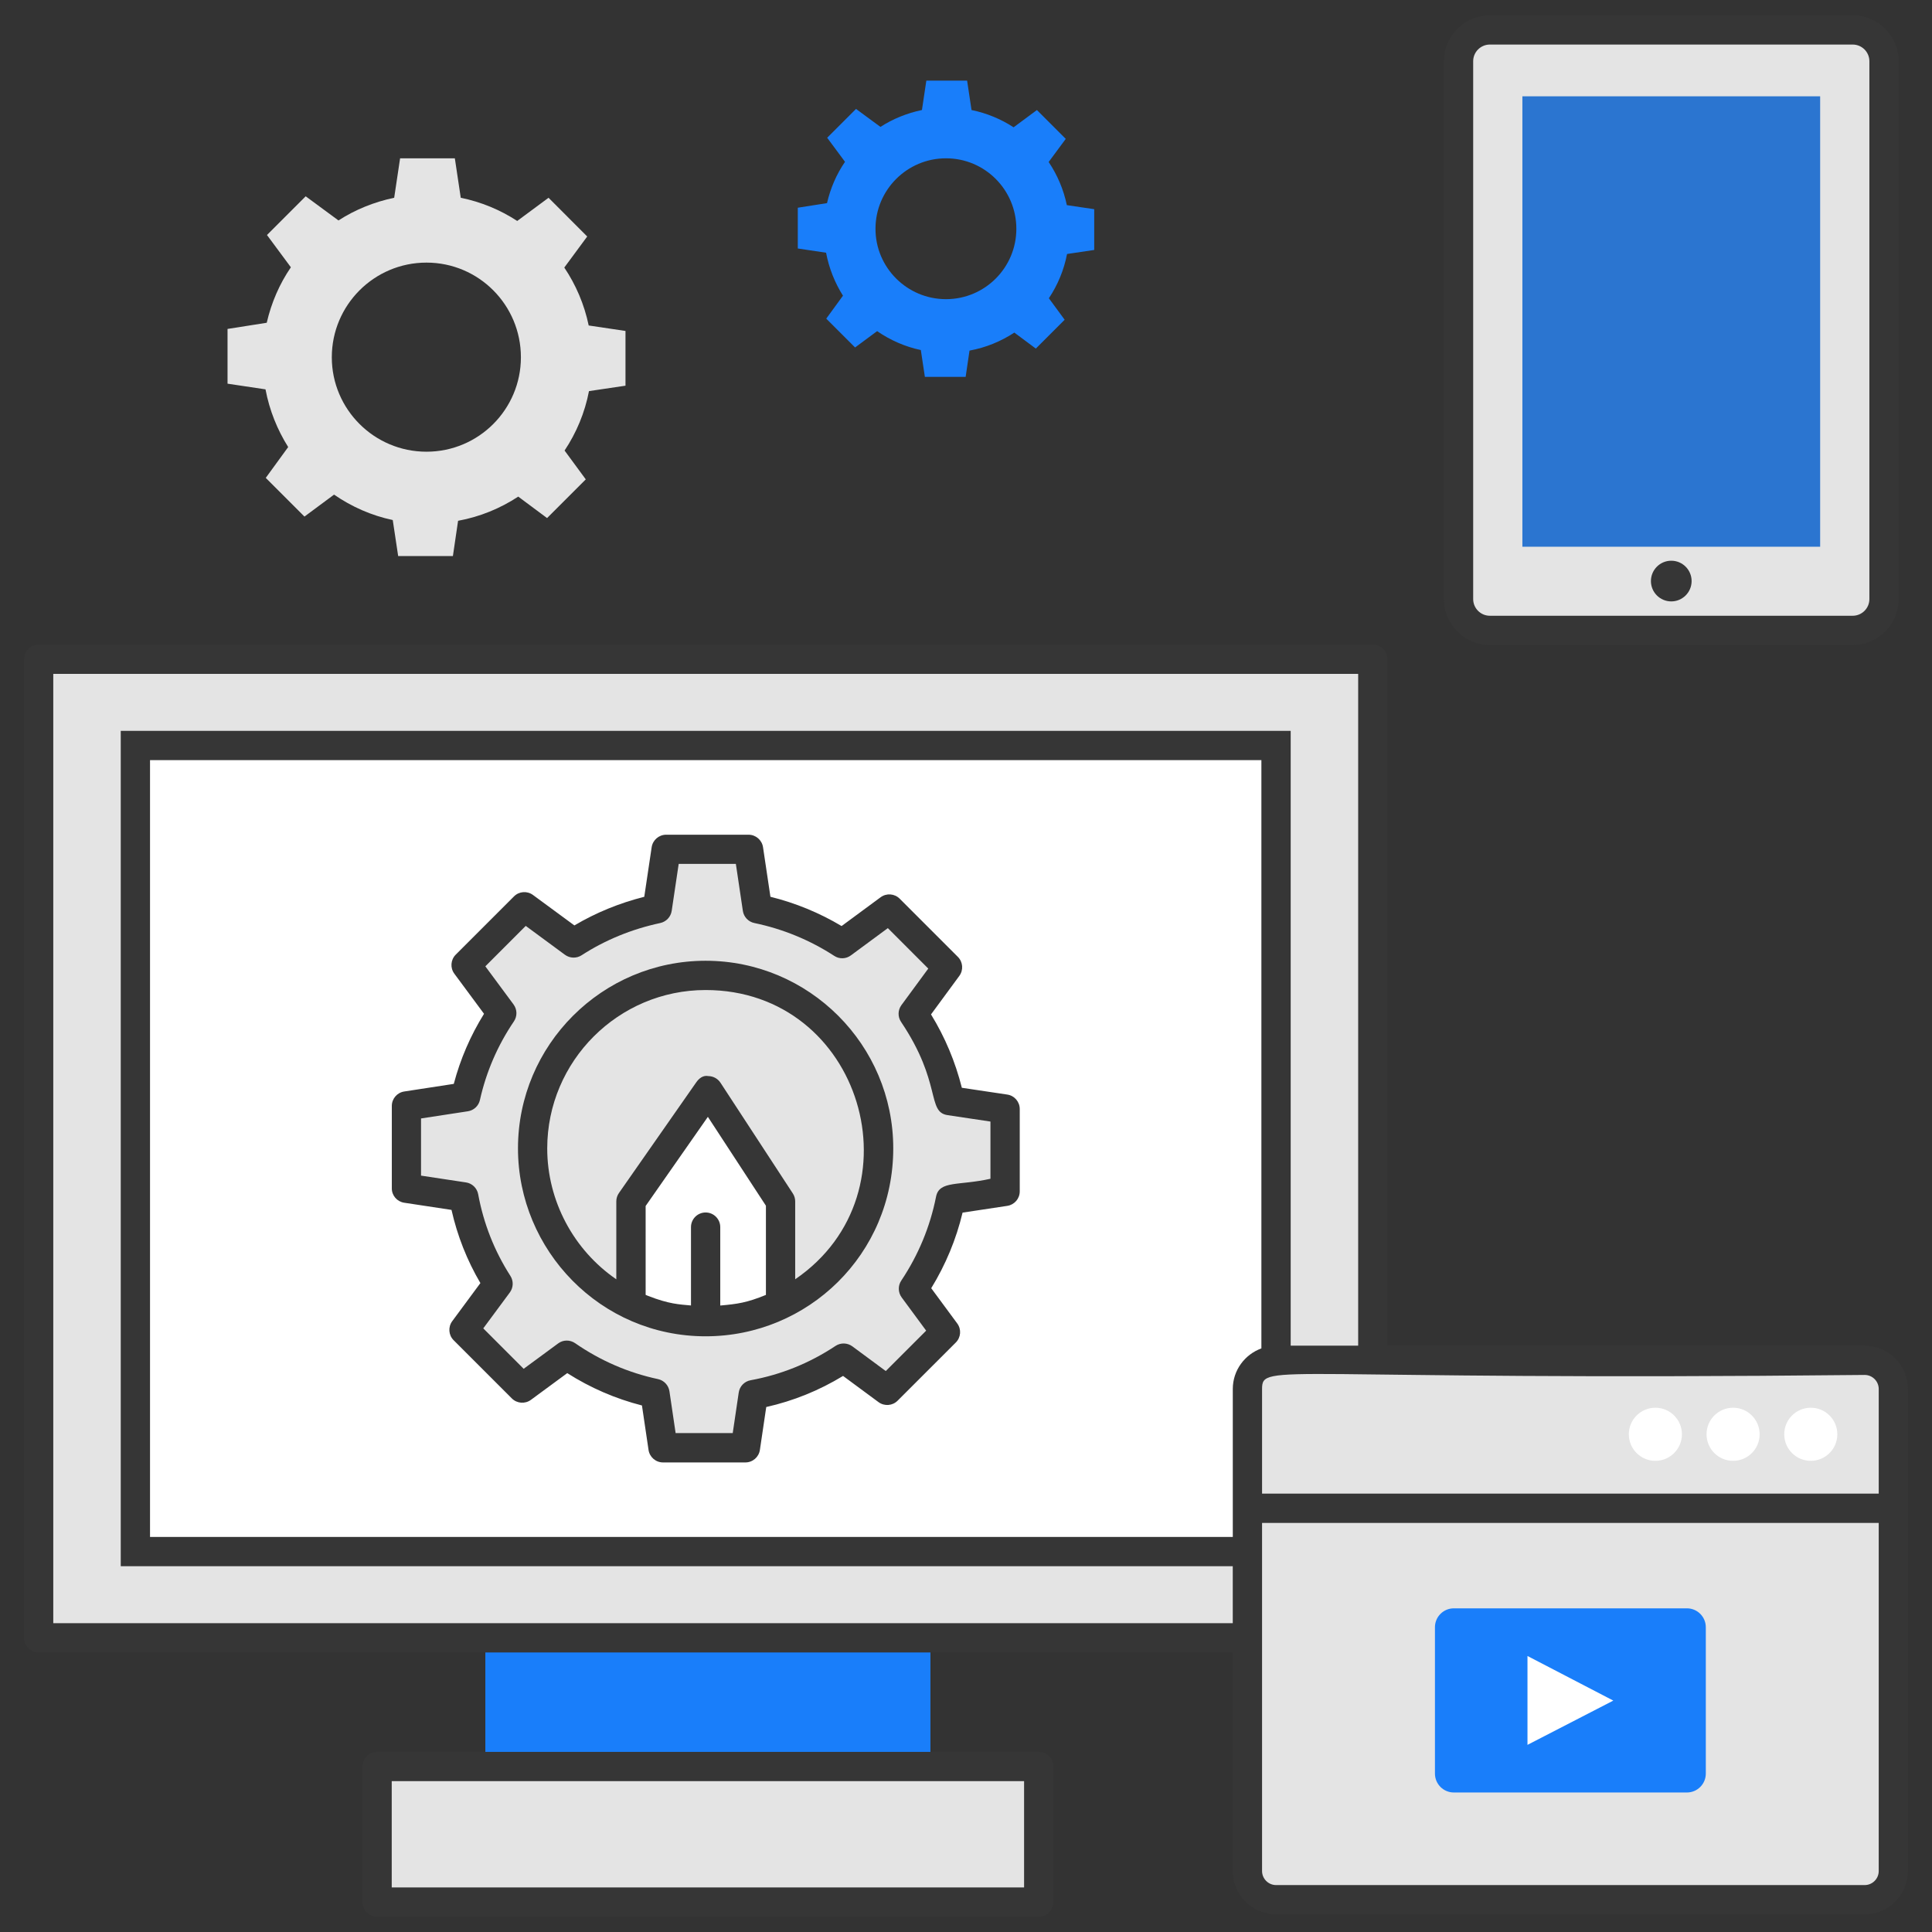 <svg xmlns="http://www.w3.org/2000/svg" viewBox="0 0 66 66" id="Coding"><rect x="0" y="0" width="66" height="66" fill="#333333" stroke="none"/><rect width="15.205" height="6.473" x="16.58" y="55.951" fill="#197efa" class="colorfaa919 svgShape"></rect><rect width="45.577" height="33.431" x="1.32" y="22.52" fill="#e4e4e4" class="colore4e4e4 svgShape"></rect><rect width="38.966" height="27.537" x="4.626" y="25.467" fill="#ffffff" class="colorffffff svgShape"></rect><rect width="22.602" height="4.632" x="12.882" y="60.346" fill="#e4e4e4" class="colore4e4e4 svgShape"></rect><path fill="#e4e4e4" d="M63.7,64.898H43.594c-0.541,0-0.98-0.439-0.98-0.98V47.45   c0-0.541,0.439-0.98,0.98-0.98h20.106c0.541,0,0.98,0.439,0.98,0.98v16.468   C64.68,64.459,64.241,64.898,63.7,64.898z" class="colore4e4e4 svgShape"></path><path fill="#e4e4e4" d="M64.68,51.525H42.614v-4.076c0-0.541,0.439-0.98,0.98-0.98h20.106   c0.541,0,0.98,0.439,0.98,0.98V51.525z" class="colore4e4e4 svgShape"></path><circle cx="61.859" cy="48.997" r=".907" fill="#ffffff" class="colorffffff svgShape"></circle><circle cx="59.205" cy="48.997" r=".907" fill="#ffffff" class="colorffffff svgShape"></circle><circle cx="56.55" cy="48.997" r=".907" fill="#ffffff" class="colorffffff svgShape"></circle><path fill="#e4e4e4" d="M63.291,21.535H50.896c-0.591,0-1.07-0.479-1.07-1.07V2.091  c0-0.591,0.479-1.07,1.07-1.07h12.395c0.591,0,1.07,0.479,1.07,1.07v18.374  C64.36,21.056,63.881,21.535,63.291,21.535z" class="colore4e4e4 svgShape"></path><rect width="10.172" height="15.387" x="52.007" y="3.29" fill="#2b75d0" class="color459fd8 svgShape"></rect><path fill="#e4e4e4" d="M34.335,37.885v2.814l-1.869,0.282c-0.219,1.107-0.656,2.137-1.262,3.047l1.093,1.481   l-1.989,1.989l-1.488-1.1c-0.924,0.614-1.968,1.044-3.089,1.248l-0.268,1.812h-2.814l-0.275-1.855   c-1.093-0.233-2.116-0.684-3.011-1.305l-1.523,1.121l-1.989-1.989l1.164-1.573   c-0.571-0.888-0.973-1.897-1.171-2.969l-1.961-0.296v-2.814l2.024-0.31   c0.233-1.044,0.656-2.003,1.234-2.856l-1.22-1.65l1.989-1.989l1.686,1.241   c0.86-0.557,1.827-0.952,2.856-1.171l0.303-2.031h2.814l0.303,2.031c1.051,0.219,2.031,0.628,2.899,1.192   l1.608-1.185L32.367,33.04l-1.171,1.594c0.592,0.882,1.023,1.89,1.248,2.969L34.335,37.885z" class="colore4e4e4 svgShape"></path><path fill="#ffffff" d="M26.666,41.041v3.53c-0.77,0.37-1.64,0.58-2.56,0.58c-0.91,0-1.78-0.21-2.55-0.58  v-3.53l2.64-3.78L26.666,41.041z" class="colorffffff svgShape"></path><path fill="#e4e4e4" d="M20.111,11.119c-0.152-0.724-0.438-1.39-0.834-1.979l0.783-1.061L18.739,6.756    l-1.07,0.792c-0.581-0.379-1.23-0.649-1.929-0.792l-0.202-1.348H13.668L13.466,6.756    c-0.682,0.143-1.331,0.404-1.903,0.775l-1.12-0.825L9.12,8.028l0.817,1.103    c-0.387,0.564-0.665,1.204-0.825,1.895l-1.339,0.211v1.87l1.297,0.194c0.135,0.716,0.404,1.381,0.775,1.971    l-0.766,1.053l1.322,1.322l1.011-0.75c0.598,0.413,1.28,0.716,2.005,0.868l0.185,1.23h1.87l0.177-1.204    c0.741-0.135,1.44-0.421,2.055-0.826l0.985,0.733l1.322-1.322l-0.724-0.985    c0.404-0.606,0.691-1.289,0.834-2.03l1.247-0.185v-1.87L20.111,11.119z M14.569,15.431    c-1.786,0-3.234-1.449-3.234-3.226c0-1.786,1.449-3.234,3.234-3.234c1.786,0,3.226,1.449,3.226,3.234    C17.795,13.982,16.355,15.431,14.569,15.431z" class="colore4e4e4 svgShape"></path><path fill="#197efa" d="M36.445 7.008c-.113-.539-.326-1.035-.621-1.474l.584-.79-.985-.985-.797.59c-.433-.282-.916-.483-1.437-.59l-.151-1.004h-1.393L31.495 3.758c-.508.107-.991.301-1.418.577L29.243 3.721l-.985.985.609.822C28.578 5.948 28.371 6.425 28.252 6.939L27.254 7.096v1.393l.966.144c.1.533.301 1.029.577 1.468l-.571.784.985.985.753-.558c.445.307.954.533 1.493.646l.138.916h1.393l.132-.897c.552-.1 1.073-.314 1.531-.615l.734.546.985-.985-.539-.734c.301-.452.514-.96.621-1.512l.928-.138V7.146L36.445 7.008zM32.317 10.22c-1.33 0-2.409-1.079-2.409-2.403 0-1.33 1.079-2.409 2.409-2.409 1.33 0 2.403 1.079 2.403 2.409C34.72 9.141 33.647 10.22 32.317 10.22zM57.627 61.234h-7.961c-.357 0-.646-.289-.646-.646v-4.999c0-.357.289-.646.646-.646h7.961c.357 0 .646.289.646.646v4.999C58.273 60.945 57.984 61.234 57.627 61.234z" class="colorfaa919 svgShape"></path><polygon fill="#ffffff" points="55.113 58.095 52.181 59.607 52.181 56.571" class="colorffffff svgShape"></polygon><g fill="#000000" class="color000000 svgShape"><path fill="#363636" d="M35.484,59.847h-22.602c-0.276,0-0.5,0.224-0.5,0.5v4.632c0,0.276,0.224,0.5,0.5,0.5h22.602   c0.276,0,0.5-0.224,0.5-0.5v-4.632C35.984,60.07,35.76,59.847,35.484,59.847z M34.984,64.478H13.382v-3.632   h21.602V64.478z" class="color2f1854 svgShape"></path><path fill="#363636" d="M63.7 45.97H47.397V22.52c0-.276-.224-.5-.5-.5H1.32c-.276 0-.5.224-.5.5v33.431c0 .276.224.5.5.5h40.793v7.466c0 .816.664 1.48 1.48 1.48h20.105c.816 0 1.48-.664 1.48-1.48V51.525v-4.075C65.18 46.634 64.516 45.97 63.7 45.97zM64.18 47.45v3.575h-21.066v-3.575c0-.928.457-.269 20.586-.48C63.964 46.97 64.18 47.186 64.18 47.45zM43.092 46.063c-.569.207-.978.748-.978 1.387 0 .114 0 5.201 0 5.054H5.125V25.967h37.966V46.063zM1.82 55.451V23.02h44.577v22.949h-2.305V24.967H4.125v28.537h37.988v1.947H1.82zM63.7 64.397H43.594c-.265 0-.48-.216-.48-.48V52.025h21.066V63.917C64.18 64.182 63.964 64.397 63.7 64.397zM50.896 22.035h12.395c.866 0 1.57-.704 1.57-1.569V2.091c0-.865-.704-1.569-1.57-1.569H50.896c-.866 0-1.57.704-1.57 1.569v18.375C49.326 21.331 50.03 22.035 50.896 22.035zM50.326 2.091c0-.313.256-.569.57-.569h12.395c.314 0 .57.256.57.569v18.375c0 .314-.256.569-.57.569H50.896c-.314 0-.57-.256-.57-.569V2.091z" class="color2f1854 svgShape"></path><path fill="#363636" d="M13.808,41.087l1.616,0.245c0.2,0.886,0.531,1.725,0.987,2.5l-0.962,1.301   c-0.147,0.199-0.127,0.477,0.048,0.651l1.989,1.989c0.174,0.173,0.45,0.195,0.65,0.049l1.242-0.914   c0.792,0.504,1.648,0.874,2.552,1.105l0.225,1.519c0.036,0.245,0.247,0.427,0.495,0.427h2.814   c0.248,0,0.459-0.182,0.495-0.427l0.217-1.466c0.927-0.208,1.807-0.565,2.624-1.062l1.212,0.895   c0.199,0.146,0.476,0.127,0.651-0.049l1.989-1.988c0.175-0.175,0.196-0.451,0.049-0.65l-0.889-1.205   c0.494-0.806,0.853-1.671,1.071-2.582l1.528-0.231c0.245-0.037,0.425-0.247,0.425-0.494v-2.814   c0-0.248-0.181-0.458-0.426-0.494l-1.552-0.232c-0.223-0.89-0.576-1.73-1.053-2.506l0.967-1.316   c0.146-0.199,0.125-0.475-0.049-0.649l-1.989-1.989c-0.175-0.175-0.451-0.195-0.65-0.049l-1.334,0.984   c-0.756-0.451-1.571-0.787-2.431-1l-0.253-1.694c-0.037-0.244-0.247-0.426-0.495-0.426h-2.814   c-0.248,0-0.458,0.182-0.495,0.426l-0.253,1.695c-0.85,0.214-1.65,0.542-2.387,0.978l-1.414-1.04   c-0.2-0.147-0.475-0.127-0.65,0.049l-1.989,1.989c-0.175,0.175-0.196,0.452-0.048,0.651l1.014,1.37   c-0.463,0.745-0.81,1.548-1.033,2.394l-1.693,0.26c-0.244,0.037-0.424,0.247-0.424,0.494v2.813   C13.383,40.84,13.563,41.05,13.808,41.087z M14.383,38.208l1.6-0.245c0.204-0.031,0.368-0.185,0.412-0.386   c0.215-0.962,0.605-1.865,1.161-2.685c0.119-0.176,0.114-0.407-0.012-0.578l-0.964-1.303l1.38-1.381   l1.339,0.986c0.167,0.123,0.394,0.13,0.568,0.018c0.81-0.524,1.714-0.894,2.688-1.102   c0.204-0.044,0.36-0.209,0.391-0.415l0.239-1.605h1.953l0.239,1.605c0.031,0.207,0.188,0.373,0.393,0.415   c0.979,0.204,1.897,0.582,2.729,1.122c0.175,0.116,0.401,0.108,0.569-0.017l1.262-0.931l1.381,1.382   l-0.917,1.248c-0.125,0.17-0.13,0.399-0.012,0.574c1.4,2.086,0.87,3.079,1.59,3.185l1.463,0.219v1.954   c-1.085,0.244-1.748,0.053-1.859,0.615c-0.202,1.022-0.602,1.987-1.188,2.865   c-0.117,0.175-0.111,0.404,0.014,0.574l0.837,1.135l-1.38,1.38l-1.142-0.844   c-0.17-0.124-0.398-0.131-0.574-0.015c-0.888,0.59-1.864,0.984-2.902,1.173   c-0.211,0.039-0.374,0.207-0.405,0.419l-0.205,1.386h-1.951l-0.211-1.428   c-0.031-0.206-0.186-0.372-0.39-0.416c-1.016-0.217-1.969-0.63-2.832-1.227   c-0.176-0.121-0.409-0.12-0.581,0.009l-1.177,0.866l-1.38-1.381l0.907-1.226   c0.124-0.167,0.131-0.394,0.019-0.568c-0.544-0.847-0.915-1.785-1.1-2.789   c-0.039-0.21-0.206-0.372-0.417-0.403l-1.535-0.232V38.208z" class="color2f1854 svgShape"></path><path fill="#363636" d="M24.105,45.65c3.501,0,6.41-2.805,6.41-6.42c0-3.534-2.875-6.409-6.41-6.409   c-3.534,0-6.41,2.875-6.41,6.409C17.696,42.71,20.513,45.65,24.105,45.65z M26.165,44.236   c-0.656,0.268-0.969,0.31-1.56,0.363v-2.679c0-0.276-0.224-0.5-0.5-0.5c-0.276,0-0.5,0.224-0.5,0.5v2.677   c-0.4-0.037-0.752-0.048-1.464-0.327c-0.029-0.011-0.057-0.023-0.085-0.035V41.198l2.126-3.045   l1.983,3.036V44.236z M24.105,33.821c5.338,0,7.395,6.916,3.06,9.881V41.041   c0-0.097-0.028-0.192-0.082-0.273l-2.47-3.78c-0.091-0.139-0.245-0.224-0.411-0.227   c-0.182-0.037-0.323,0.078-0.418,0.214l-2.64,3.78c-0.059,0.084-0.09,0.184-0.09,0.286v2.662   c-1.454-0.998-2.36-2.674-2.36-4.472C18.696,36.248,21.123,33.821,24.105,33.821z" class="color2f1854 svgShape"></path><circle cx="57.093" cy="19.85" r=".695" fill="#363636" class="color2f1854 svgShape"></circle></g></svg>